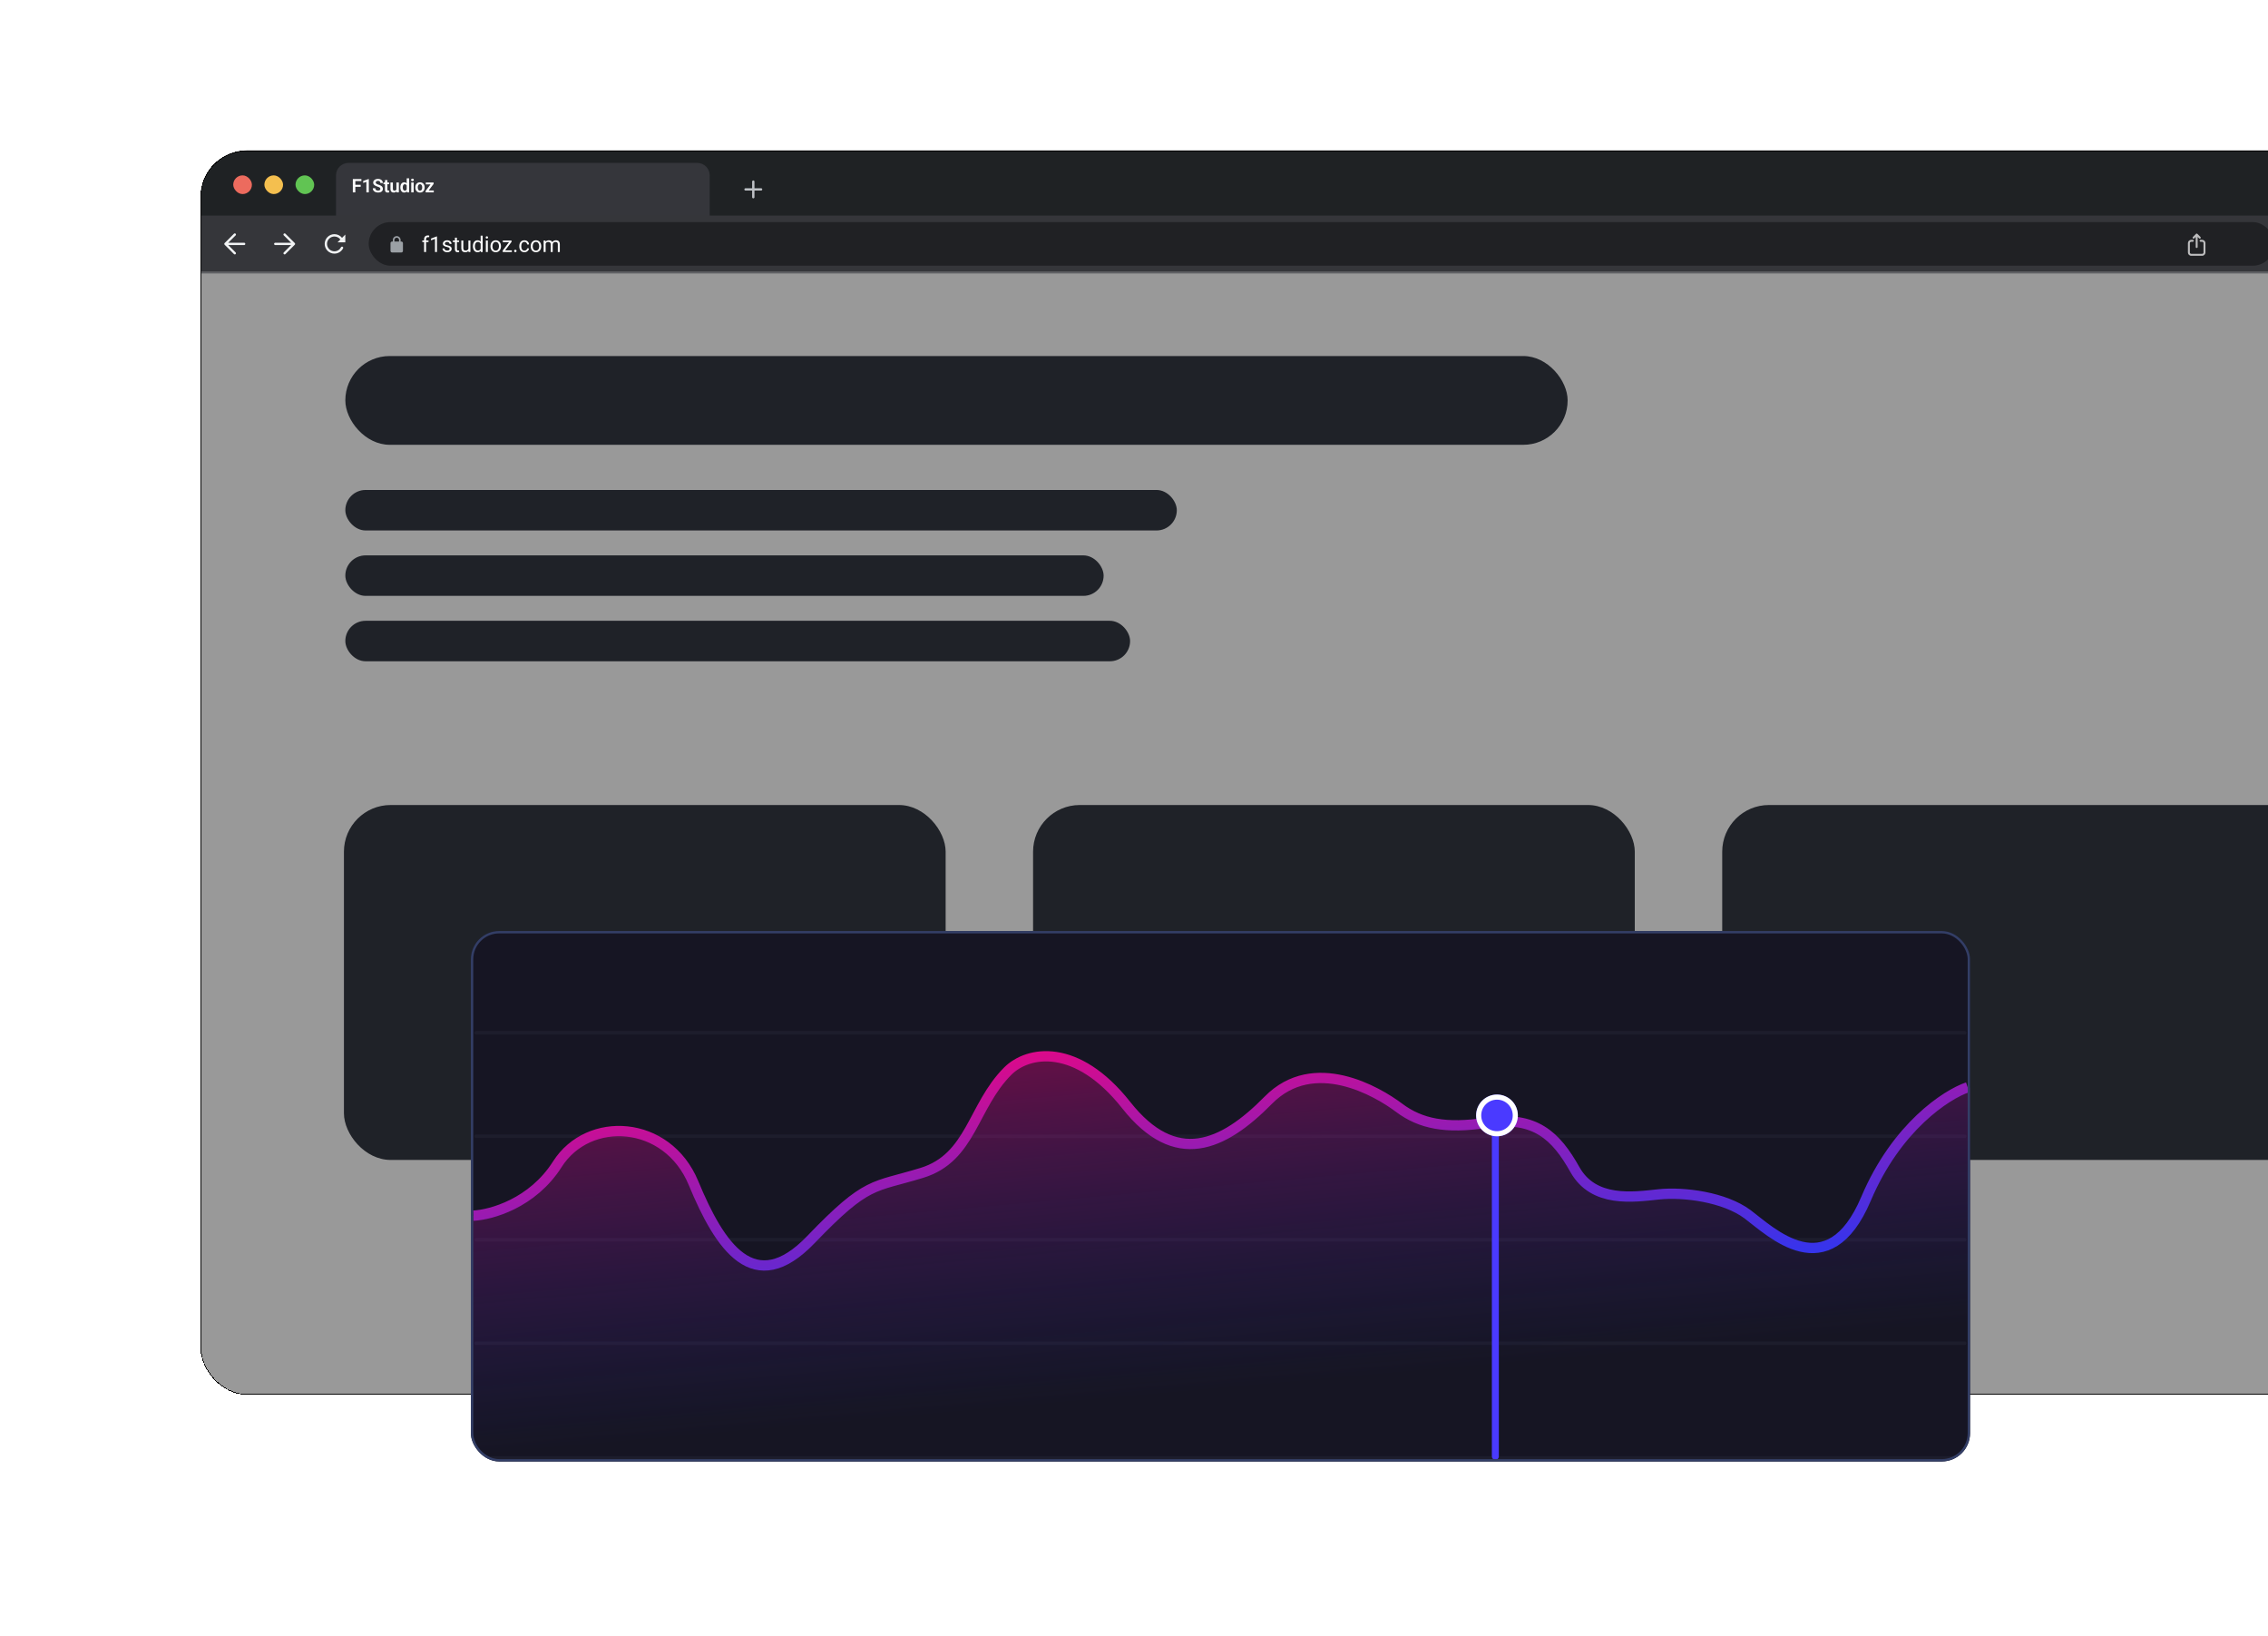 <svg width="441" height="318" viewBox="0 0 441 318" fill="none" xmlns="http://www.w3.org/2000/svg">
<g clip-path="url(#clip0_920_7217)">
<g filter="url(#filter0_d_920_7217)">
<g clip-path="url(#clip1_920_7217)">
<rect x="49.492" y="18.75" width="435.98" height="241.908" rx="9" fill="black" fill-opacity="0.4" shape-rendering="crispEdges"/>
<g clip-path="url(#clip2_920_7217)">
<rect width="435.98" height="12.716" transform="translate(49.492 18.75)" fill="#1F2224"/>
<rect x="55.852" y="23.594" width="3.633" height="3.633" rx="1.817" fill="#EC6B5E"/>
<rect x="61.906" y="23.594" width="3.633" height="3.633" rx="1.817" fill="#F4BF4F"/>
<rect x="67.961" y="23.594" width="3.633" height="3.633" rx="1.817" fill="#61C453"/>
<g clip-path="url(#clip3_920_7217)">
<g clip-path="url(#clip4_920_7217)">
<path d="M75.836 23.594C75.836 22.256 76.92 21.172 78.258 21.172H146.077C147.415 21.172 148.499 22.256 148.499 23.594V31.466H75.836V23.594Z" fill="#35363B"/>
<path d="M79.594 24.314V26.897H79.106V24.314H79.594ZM80.635 25.43V25.815H79.466V25.43H80.635ZM80.772 24.314V24.699H79.466V24.314H80.772ZM82.213 24.307V26.897H81.743V24.855L81.12 25.061V24.681L82.16 24.307H82.213ZM84.458 26.226C84.458 26.177 84.451 26.132 84.435 26.093C84.421 26.053 84.394 26.017 84.355 25.985C84.317 25.952 84.264 25.92 84.194 25.889C84.125 25.857 84.037 25.824 83.928 25.79C83.807 25.752 83.695 25.71 83.591 25.662C83.487 25.615 83.395 25.56 83.316 25.497C83.238 25.435 83.177 25.363 83.133 25.281C83.089 25.198 83.067 25.102 83.067 24.994C83.067 24.887 83.09 24.79 83.135 24.703C83.181 24.615 83.246 24.54 83.33 24.477C83.414 24.413 83.513 24.364 83.626 24.33C83.741 24.296 83.868 24.279 84.006 24.279C84.197 24.279 84.363 24.313 84.503 24.383C84.643 24.453 84.752 24.548 84.829 24.667C84.906 24.787 84.944 24.921 84.944 25.07H84.458C84.458 24.989 84.441 24.918 84.407 24.857C84.374 24.795 84.323 24.747 84.254 24.711C84.187 24.676 84.102 24.658 83.999 24.658C83.899 24.658 83.817 24.673 83.75 24.703C83.685 24.732 83.636 24.772 83.603 24.823C83.571 24.874 83.555 24.931 83.555 24.994C83.555 25.041 83.567 25.083 83.589 25.121C83.611 25.158 83.645 25.193 83.69 25.226C83.735 25.258 83.791 25.288 83.857 25.316C83.924 25.343 84.002 25.371 84.091 25.398C84.233 25.441 84.357 25.488 84.463 25.54C84.571 25.592 84.66 25.651 84.731 25.717C84.804 25.784 84.857 25.858 84.893 25.941C84.93 26.024 84.948 26.118 84.948 26.223C84.948 26.334 84.926 26.433 84.882 26.521C84.838 26.608 84.776 26.683 84.694 26.744C84.613 26.806 84.514 26.853 84.4 26.885C84.286 26.916 84.159 26.933 84.018 26.933C83.893 26.933 83.769 26.916 83.646 26.883C83.524 26.849 83.413 26.798 83.314 26.73C83.215 26.662 83.135 26.575 83.076 26.471C83.017 26.366 82.988 26.243 82.988 26.102H83.477C83.477 26.184 83.49 26.254 83.516 26.312C83.543 26.368 83.581 26.415 83.63 26.452C83.679 26.487 83.737 26.513 83.804 26.53C83.87 26.546 83.941 26.555 84.018 26.555C84.118 26.555 84.199 26.541 84.263 26.514C84.328 26.485 84.377 26.446 84.409 26.397C84.442 26.347 84.458 26.29 84.458 26.226ZM86.16 24.977V25.315H85.061V24.977H86.16ZM85.355 24.506H85.825V26.343C85.825 26.4 85.833 26.444 85.848 26.475C85.864 26.506 85.887 26.526 85.917 26.537C85.948 26.547 85.985 26.553 86.027 26.553C86.058 26.553 86.087 26.551 86.112 26.547C86.138 26.544 86.16 26.54 86.178 26.537L86.18 26.888C86.141 26.901 86.097 26.912 86.047 26.92C85.998 26.928 85.943 26.933 85.882 26.933C85.777 26.933 85.684 26.915 85.605 26.879C85.526 26.843 85.464 26.784 85.421 26.704C85.377 26.622 85.355 26.514 85.355 26.381V24.506ZM87.579 26.441V24.977H88.051V26.897H87.607L87.579 26.441ZM87.639 26.044L87.784 26.04C87.784 26.169 87.77 26.288 87.742 26.397C87.714 26.506 87.669 26.6 87.609 26.68C87.55 26.76 87.475 26.822 87.384 26.867C87.293 26.911 87.185 26.933 87.061 26.933C86.966 26.933 86.88 26.919 86.802 26.893C86.724 26.866 86.656 26.824 86.6 26.767C86.544 26.709 86.501 26.636 86.47 26.546C86.439 26.455 86.424 26.345 86.424 26.218V24.977H86.892V26.221C86.892 26.285 86.899 26.338 86.913 26.381C86.929 26.423 86.95 26.458 86.976 26.485C87.003 26.511 87.034 26.53 87.07 26.542C87.106 26.553 87.145 26.558 87.187 26.558C87.3 26.558 87.389 26.536 87.455 26.491C87.521 26.445 87.568 26.383 87.597 26.306C87.625 26.228 87.639 26.141 87.639 26.044ZM89.581 26.489V24.172H90.053V26.897H89.627L89.581 26.489ZM88.348 25.96V25.923C88.348 25.776 88.364 25.643 88.397 25.524C88.432 25.403 88.481 25.3 88.546 25.213C88.612 25.127 88.69 25.06 88.782 25.013C88.876 24.966 88.982 24.942 89.1 24.942C89.215 24.942 89.315 24.965 89.4 25.011C89.486 25.057 89.559 25.123 89.62 25.208C89.681 25.293 89.73 25.394 89.767 25.512C89.804 25.627 89.83 25.755 89.847 25.895V25.996C89.83 26.132 89.804 26.257 89.767 26.37C89.73 26.484 89.681 26.583 89.62 26.668C89.559 26.752 89.486 26.817 89.4 26.863C89.314 26.909 89.212 26.933 89.097 26.933C88.979 26.933 88.874 26.908 88.781 26.86C88.688 26.811 88.61 26.743 88.545 26.656C88.481 26.568 88.432 26.465 88.397 26.347C88.364 26.229 88.348 26.1 88.348 25.96ZM88.818 25.923V25.96C88.818 26.043 88.825 26.12 88.839 26.193C88.853 26.265 88.876 26.329 88.908 26.384C88.94 26.439 88.981 26.481 89.031 26.512C89.082 26.543 89.143 26.558 89.215 26.558C89.308 26.558 89.383 26.538 89.442 26.498C89.503 26.456 89.549 26.4 89.582 26.329C89.616 26.257 89.637 26.176 89.646 26.086V25.808C89.642 25.737 89.629 25.671 89.609 25.611C89.59 25.55 89.563 25.498 89.528 25.455C89.493 25.411 89.451 25.377 89.4 25.352C89.349 25.327 89.289 25.315 89.219 25.315C89.147 25.315 89.085 25.331 89.034 25.363C88.984 25.393 88.942 25.436 88.91 25.492C88.878 25.547 88.855 25.612 88.839 25.685C88.825 25.759 88.818 25.838 88.818 25.923ZM90.937 24.977V26.897H90.467V24.977H90.937ZM90.435 24.476C90.435 24.406 90.459 24.348 90.506 24.302C90.554 24.256 90.62 24.232 90.701 24.232C90.783 24.232 90.847 24.256 90.894 24.302C90.943 24.348 90.967 24.406 90.967 24.476C90.967 24.544 90.943 24.601 90.894 24.648C90.847 24.694 90.783 24.717 90.701 24.717C90.62 24.717 90.554 24.694 90.506 24.648C90.459 24.601 90.435 24.544 90.435 24.476ZM91.264 25.957V25.919C91.264 25.779 91.284 25.649 91.325 25.531C91.365 25.412 91.423 25.308 91.5 25.221C91.577 25.133 91.671 25.065 91.782 25.017C91.894 24.967 92.02 24.942 92.162 24.942C92.306 24.942 92.434 24.967 92.545 25.017C92.658 25.065 92.752 25.133 92.829 25.221C92.906 25.308 92.965 25.412 93.005 25.531C93.045 25.649 93.065 25.779 93.065 25.919V25.957C93.065 26.096 93.045 26.226 93.005 26.345C92.965 26.463 92.906 26.567 92.829 26.656C92.752 26.743 92.658 26.811 92.547 26.86C92.436 26.908 92.309 26.933 92.166 26.933C92.024 26.933 91.897 26.908 91.784 26.86C91.672 26.811 91.577 26.743 91.5 26.656C91.423 26.567 91.365 26.463 91.325 26.345C91.284 26.226 91.264 26.096 91.264 25.957ZM91.733 25.919V25.957C91.733 26.041 91.741 26.119 91.757 26.193C91.774 26.266 91.799 26.331 91.834 26.386C91.868 26.442 91.912 26.485 91.967 26.517C92.022 26.548 92.089 26.564 92.166 26.564C92.241 26.564 92.306 26.548 92.361 26.517C92.415 26.485 92.46 26.442 92.494 26.386C92.529 26.331 92.555 26.266 92.572 26.193C92.588 26.119 92.597 26.041 92.597 25.957V25.919C92.597 25.837 92.588 25.759 92.572 25.687C92.555 25.614 92.529 25.549 92.494 25.494C92.46 25.437 92.415 25.393 92.359 25.361C92.305 25.328 92.239 25.311 92.162 25.311C92.086 25.311 92.021 25.328 91.967 25.361C91.912 25.393 91.868 25.437 91.834 25.494C91.799 25.549 91.774 25.614 91.757 25.687C91.741 25.759 91.733 25.837 91.733 25.919ZM94.845 26.528V26.897H93.401V26.528H94.845ZM94.811 25.258L93.577 26.897H93.268V26.608L94.496 24.977H94.811V25.258ZM94.639 24.977V25.348H93.293V24.977H94.639Z" fill="white"/>
</g>
</g>
<path d="M156.975 24.805V26.319M156.975 27.833V26.319M156.975 26.319H155.461M156.975 26.319H158.489" stroke="#BEC1C5" stroke-width="0.454" stroke-linecap="round" stroke-linejoin="round"/>
</g>
<rect width="435.98" height="10.899" transform="translate(49.492 31.466)" fill="#35363A"/>
<path d="M57.969 36.916H54.336M54.336 36.916L56.153 35.099M54.336 36.916L56.153 38.733" stroke="#F1F3F4" stroke-width="0.454" stroke-linecap="round" stroke-linejoin="round"/>
<path d="M64.023 36.916H67.656M67.656 36.916L65.84 35.099M67.656 36.916L65.84 38.733" stroke="#F1F3F4" stroke-width="0.454" stroke-linecap="round" stroke-linejoin="round"/>
<path fill-rule="evenodd" clip-rule="evenodd" d="M74.087 36.916C74.087 36.122 74.731 35.478 75.525 35.478C75.999 35.478 76.42 35.707 76.682 36.062L76.131 36.613H77.644V35.099L77.006 35.738C76.659 35.303 76.125 35.024 75.525 35.024C74.48 35.024 73.633 35.871 73.633 36.916C73.633 37.961 74.48 38.808 75.525 38.808C76.261 38.808 76.898 38.388 77.211 37.776C77.268 37.665 77.224 37.528 77.112 37.471C77 37.414 76.864 37.458 76.806 37.569C76.568 38.036 76.084 38.354 75.525 38.354C74.731 38.354 74.087 37.71 74.087 36.916Z" fill="#F1F3F4"/>
<rect x="82.188" y="32.677" width="370.583" height="8.477" rx="4.239" fill="#202124"/>
<path fill-rule="evenodd" clip-rule="evenodd" d="M87.641 35.402C87.223 35.402 86.884 35.741 86.884 36.159V36.462H86.733C86.565 36.462 86.43 36.597 86.43 36.764V38.278C86.43 38.446 86.565 38.581 86.733 38.581H88.549C88.716 38.581 88.852 38.446 88.852 38.278V36.764C88.852 36.597 88.716 36.462 88.549 36.462H88.398V36.159C88.398 35.741 88.059 35.402 87.641 35.402ZM88.095 36.462V36.159C88.095 35.908 87.892 35.705 87.641 35.705C87.39 35.705 87.187 35.908 87.187 36.159V36.462H88.095Z" fill="#9BA0A5"/>
<path fill-rule="evenodd" clip-rule="evenodd" d="M437.767 34.965C437.693 34.891 437.573 34.891 437.499 34.965L436.893 35.571C436.82 35.645 436.82 35.765 436.893 35.839C436.967 35.912 437.087 35.912 437.161 35.839L437.444 35.556V37.521C437.444 37.626 437.528 37.711 437.633 37.711C437.737 37.711 437.822 37.626 437.822 37.521V35.556L438.104 35.839C438.178 35.912 438.298 35.912 438.372 35.839C438.446 35.765 438.446 35.645 438.372 35.571L437.767 34.965ZM436.308 36.764C436.308 36.618 436.427 36.499 436.573 36.499H436.876C436.98 36.499 437.065 36.415 437.065 36.31C437.065 36.206 436.98 36.121 436.876 36.121H436.573C436.218 36.121 435.93 36.409 435.93 36.764V38.581C435.93 38.936 436.218 39.224 436.573 39.224H438.692C439.048 39.224 439.336 38.936 439.336 38.581V36.764C439.336 36.409 439.048 36.121 438.692 36.121H438.39C438.285 36.121 438.2 36.206 438.2 36.31C438.2 36.415 438.285 36.499 438.39 36.499H438.692C438.839 36.499 438.957 36.618 438.957 36.764V38.581C438.957 38.727 438.839 38.846 438.692 38.846H436.573C436.427 38.846 436.308 38.727 436.308 38.581V36.764Z" fill="#BDBDBE"/>
<path d="M93.347 38.494H92.965V36.018C92.965 35.857 92.993 35.721 93.052 35.611C93.111 35.499 93.196 35.415 93.306 35.358C93.416 35.3 93.547 35.271 93.699 35.271C93.743 35.271 93.788 35.274 93.832 35.279C93.877 35.285 93.921 35.293 93.964 35.304L93.944 35.617C93.915 35.61 93.881 35.605 93.844 35.602C93.808 35.6 93.772 35.598 93.737 35.598C93.655 35.598 93.585 35.615 93.525 35.648C93.468 35.68 93.423 35.727 93.393 35.789C93.363 35.851 93.347 35.927 93.347 36.018V38.494ZM93.823 36.254V36.548H92.611V36.254H93.823ZM95.467 35.464V38.494H95.084V35.942L94.312 36.223V35.878L95.407 35.464H95.467ZM97.938 37.9C97.938 37.844 97.925 37.793 97.901 37.746C97.877 37.698 97.828 37.655 97.754 37.616C97.681 37.576 97.57 37.542 97.423 37.513C97.298 37.486 97.186 37.455 97.085 37.419C96.986 37.384 96.901 37.34 96.831 37.289C96.762 37.238 96.709 37.178 96.671 37.109C96.634 37.04 96.615 36.959 96.615 36.867C96.615 36.779 96.635 36.695 96.673 36.617C96.713 36.538 96.769 36.468 96.841 36.407C96.914 36.347 97.002 36.299 97.104 36.265C97.206 36.23 97.32 36.213 97.445 36.213C97.625 36.213 97.778 36.245 97.905 36.308C98.032 36.371 98.129 36.456 98.197 36.563C98.264 36.667 98.298 36.784 98.298 36.912H97.915C97.915 36.85 97.897 36.79 97.859 36.732C97.823 36.673 97.77 36.624 97.7 36.585C97.631 36.547 97.546 36.528 97.445 36.528C97.339 36.528 97.253 36.544 97.187 36.577C97.122 36.609 97.074 36.65 97.044 36.699C97.015 36.749 97 36.801 97 36.856C97 36.898 97.007 36.935 97.021 36.968C97.036 37 97.062 37.03 97.1 37.057C97.137 37.084 97.189 37.108 97.257 37.132C97.325 37.155 97.411 37.179 97.516 37.202C97.699 37.244 97.85 37.293 97.969 37.351C98.088 37.409 98.176 37.48 98.234 37.564C98.292 37.648 98.321 37.751 98.321 37.871C98.321 37.969 98.3 38.058 98.259 38.14C98.219 38.221 98.16 38.291 98.083 38.351C98.007 38.409 97.916 38.454 97.81 38.487C97.705 38.519 97.587 38.535 97.456 38.535C97.258 38.535 97.091 38.5 96.955 38.429C96.818 38.359 96.715 38.268 96.644 38.156C96.574 38.044 96.539 37.927 96.539 37.802H96.924C96.929 37.907 96.96 37.991 97.015 38.053C97.07 38.114 97.138 38.157 97.218 38.183C97.298 38.208 97.377 38.221 97.456 38.221C97.561 38.221 97.648 38.207 97.719 38.179C97.79 38.151 97.845 38.114 97.882 38.065C97.919 38.017 97.938 37.962 97.938 37.9ZM99.761 36.254V36.548H98.551V36.254H99.761ZM98.96 35.71H99.343V37.939C99.343 38.015 99.355 38.072 99.379 38.111C99.402 38.149 99.432 38.175 99.469 38.187C99.507 38.2 99.547 38.206 99.59 38.206C99.621 38.206 99.654 38.203 99.689 38.198C99.725 38.191 99.752 38.185 99.77 38.181L99.772 38.494C99.741 38.503 99.701 38.512 99.652 38.521C99.603 38.53 99.545 38.535 99.476 38.535C99.382 38.535 99.296 38.516 99.217 38.479C99.138 38.442 99.076 38.38 99.029 38.293C98.983 38.205 98.96 38.086 98.96 37.937V35.71ZM101.581 37.976V36.254H101.966V38.494H101.599L101.581 37.976ZM101.653 37.504L101.812 37.5C101.812 37.649 101.797 37.787 101.765 37.914C101.734 38.04 101.685 38.149 101.616 38.241C101.547 38.334 101.456 38.406 101.345 38.459C101.233 38.51 101.097 38.535 100.937 38.535C100.828 38.535 100.728 38.519 100.637 38.487C100.547 38.456 100.47 38.407 100.405 38.34C100.34 38.274 100.29 38.188 100.254 38.082C100.219 37.975 100.202 37.848 100.202 37.699V36.254H100.585V37.703C100.585 37.804 100.596 37.887 100.618 37.953C100.642 38.018 100.673 38.07 100.711 38.109C100.751 38.146 100.795 38.172 100.844 38.187C100.893 38.203 100.945 38.21 100.997 38.21C101.16 38.21 101.289 38.179 101.384 38.117C101.479 38.053 101.547 37.969 101.589 37.862C101.632 37.755 101.653 37.635 101.653 37.504ZM103.961 38.059V35.315H104.346V38.494H103.994L103.961 38.059ZM102.454 37.399V37.355C102.454 37.184 102.475 37.029 102.516 36.89C102.559 36.749 102.619 36.628 102.696 36.528C102.775 36.427 102.868 36.349 102.976 36.296C103.085 36.24 103.206 36.213 103.34 36.213C103.481 36.213 103.603 36.238 103.708 36.287C103.814 36.336 103.904 36.407 103.977 36.501C104.052 36.593 104.11 36.705 104.153 36.836C104.196 36.967 104.226 37.115 104.242 37.281V37.471C104.227 37.635 104.197 37.783 104.153 37.914C104.11 38.045 104.052 38.157 103.977 38.249C103.904 38.342 103.814 38.413 103.708 38.463C103.602 38.511 103.478 38.535 103.336 38.535C103.205 38.535 103.085 38.507 102.976 38.45C102.868 38.394 102.775 38.314 102.696 38.212C102.619 38.11 102.559 37.99 102.516 37.852C102.475 37.713 102.454 37.562 102.454 37.399ZM102.839 37.355V37.399C102.839 37.511 102.85 37.615 102.872 37.713C102.896 37.811 102.931 37.898 102.98 37.972C103.028 38.047 103.089 38.105 103.164 38.148C103.238 38.189 103.327 38.21 103.431 38.21C103.558 38.21 103.662 38.183 103.743 38.129C103.826 38.076 103.892 38.005 103.942 37.916C103.992 37.828 104.03 37.732 104.058 37.629V37.13C104.041 37.054 104.017 36.981 103.986 36.91C103.955 36.839 103.915 36.775 103.866 36.72C103.817 36.663 103.757 36.618 103.685 36.585C103.615 36.552 103.532 36.536 103.435 36.536C103.33 36.536 103.24 36.558 103.164 36.602C103.089 36.645 103.028 36.704 102.98 36.78C102.931 36.855 102.896 36.941 102.872 37.041C102.85 37.139 102.839 37.244 102.839 37.355ZM105.358 36.254V38.494H104.973V36.254H105.358ZM104.944 35.66C104.944 35.598 104.962 35.546 105 35.503C105.038 35.46 105.095 35.439 105.169 35.439C105.243 35.439 105.298 35.46 105.337 35.503C105.377 35.546 105.397 35.598 105.397 35.66C105.397 35.72 105.377 35.771 105.337 35.813C105.298 35.855 105.243 35.876 105.169 35.876C105.095 35.876 105.038 35.855 105 35.813C104.962 35.771 104.944 35.72 104.944 35.66ZM105.871 37.399V37.351C105.871 37.19 105.894 37.04 105.941 36.902C105.988 36.763 106.056 36.642 106.144 36.54C106.233 36.436 106.339 36.356 106.465 36.3C106.591 36.242 106.731 36.213 106.887 36.213C107.045 36.213 107.186 36.242 107.312 36.3C107.438 36.356 107.546 36.436 107.634 36.54C107.724 36.642 107.792 36.763 107.839 36.902C107.886 37.04 107.91 37.19 107.91 37.351V37.399C107.91 37.56 107.886 37.71 107.839 37.848C107.792 37.986 107.724 38.107 107.634 38.21C107.546 38.312 107.439 38.392 107.314 38.45C107.189 38.507 107.049 38.535 106.891 38.535C106.734 38.535 106.593 38.507 106.467 38.45C106.342 38.392 106.234 38.312 106.144 38.21C106.056 38.107 105.988 37.986 105.941 37.848C105.894 37.71 105.871 37.56 105.871 37.399ZM106.254 37.351V37.399C106.254 37.511 106.267 37.616 106.293 37.715C106.319 37.813 106.359 37.9 106.411 37.976C106.465 38.052 106.532 38.112 106.612 38.156C106.692 38.199 106.785 38.221 106.891 38.221C106.996 38.221 107.088 38.199 107.167 38.156C107.247 38.112 107.313 38.052 107.365 37.976C107.418 37.9 107.457 37.813 107.483 37.715C107.511 37.616 107.525 37.511 107.525 37.399V37.351C107.525 37.241 107.511 37.137 107.483 37.039C107.457 36.939 107.417 36.852 107.363 36.776C107.311 36.699 107.245 36.638 107.165 36.594C107.086 36.55 106.993 36.528 106.887 36.528C106.782 36.528 106.69 36.55 106.61 36.594C106.531 36.638 106.465 36.699 106.411 36.776C106.359 36.852 106.319 36.939 106.293 37.039C106.267 37.137 106.254 37.241 106.254 37.351ZM110.025 38.179V38.494H108.396V38.179H110.025ZM109.965 36.525L108.483 38.494H108.249V38.212L109.721 36.254H109.965V36.525ZM109.795 36.254V36.571H108.266V36.254H109.795ZM110.466 38.291C110.466 38.226 110.486 38.172 110.526 38.127C110.567 38.082 110.626 38.059 110.704 38.059C110.781 38.059 110.84 38.082 110.88 38.127C110.921 38.172 110.942 38.226 110.942 38.291C110.942 38.354 110.921 38.408 110.88 38.452C110.84 38.496 110.781 38.519 110.704 38.519C110.626 38.519 110.567 38.496 110.526 38.452C110.486 38.408 110.466 38.354 110.466 38.291ZM112.473 38.221C112.564 38.221 112.649 38.202 112.726 38.165C112.803 38.127 112.867 38.076 112.916 38.011C112.966 37.945 112.994 37.87 113.001 37.786H113.365C113.358 37.918 113.314 38.042 113.231 38.156C113.149 38.269 113.042 38.361 112.91 38.432C112.778 38.501 112.632 38.535 112.473 38.535C112.305 38.535 112.158 38.505 112.032 38.446C111.908 38.387 111.805 38.305 111.722 38.202C111.641 38.098 111.579 37.98 111.538 37.846C111.498 37.711 111.478 37.568 111.478 37.417V37.331C111.478 37.18 111.498 37.038 111.538 36.904C111.579 36.769 111.641 36.65 111.722 36.546C111.805 36.443 111.908 36.361 112.032 36.302C112.158 36.242 112.305 36.213 112.473 36.213C112.649 36.213 112.802 36.249 112.933 36.321C113.064 36.391 113.167 36.487 113.241 36.61C113.317 36.732 113.358 36.87 113.365 37.024H113.001C112.994 36.932 112.968 36.848 112.922 36.774C112.878 36.699 112.818 36.64 112.74 36.596C112.664 36.55 112.575 36.528 112.473 36.528C112.356 36.528 112.257 36.551 112.177 36.598C112.099 36.643 112.036 36.706 111.989 36.784C111.943 36.861 111.91 36.948 111.89 37.043C111.87 37.137 111.861 37.233 111.861 37.331V37.417C111.861 37.515 111.87 37.612 111.89 37.707C111.909 37.802 111.941 37.889 111.987 37.966C112.034 38.043 112.097 38.105 112.175 38.152C112.255 38.198 112.355 38.221 112.473 38.221ZM113.694 37.399V37.351C113.694 37.19 113.718 37.04 113.765 36.902C113.812 36.763 113.879 36.642 113.968 36.54C114.056 36.436 114.163 36.356 114.288 36.3C114.414 36.242 114.555 36.213 114.711 36.213C114.868 36.213 115.009 36.242 115.135 36.3C115.262 36.356 115.369 36.436 115.458 36.54C115.547 36.642 115.616 36.763 115.663 36.902C115.71 37.04 115.733 37.19 115.733 37.351V37.399C115.733 37.56 115.71 37.71 115.663 37.848C115.616 37.986 115.547 38.107 115.458 38.21C115.369 38.312 115.263 38.392 115.137 38.45C115.013 38.507 114.872 38.535 114.715 38.535C114.557 38.535 114.416 38.507 114.29 38.45C114.165 38.392 114.057 38.312 113.968 38.21C113.879 38.107 113.812 37.986 113.765 37.848C113.718 37.71 113.694 37.56 113.694 37.399ZM114.077 37.351V37.399C114.077 37.511 114.09 37.616 114.117 37.715C114.143 37.813 114.182 37.9 114.235 37.976C114.288 38.052 114.355 38.112 114.435 38.156C114.515 38.199 114.609 38.221 114.715 38.221C114.82 38.221 114.911 38.199 114.99 38.156C115.07 38.112 115.136 38.052 115.189 37.976C115.241 37.9 115.28 37.813 115.307 37.715C115.334 37.616 115.348 37.511 115.348 37.399V37.351C115.348 37.241 115.334 37.137 115.307 37.039C115.28 36.939 115.24 36.852 115.187 36.776C115.134 36.699 115.068 36.638 114.988 36.594C114.909 36.55 114.817 36.528 114.711 36.528C114.606 36.528 114.513 36.55 114.433 36.594C114.355 36.638 114.288 36.699 114.235 36.776C114.182 36.852 114.143 36.939 114.117 37.039C114.09 37.137 114.077 37.241 114.077 37.351ZM116.594 36.699V38.494H116.209V36.254H116.573L116.594 36.699ZM116.515 37.289L116.337 37.283C116.339 37.13 116.359 36.988 116.397 36.859C116.436 36.727 116.493 36.614 116.569 36.517C116.645 36.42 116.74 36.346 116.853 36.294C116.966 36.24 117.097 36.213 117.246 36.213C117.351 36.213 117.447 36.228 117.536 36.258C117.624 36.287 117.701 36.334 117.765 36.397C117.83 36.461 117.881 36.542 117.917 36.641C117.952 36.741 117.97 36.861 117.97 37.001V38.494H117.587V37.02C117.587 36.903 117.567 36.809 117.527 36.739C117.489 36.668 117.434 36.617 117.362 36.585C117.29 36.552 117.206 36.536 117.109 36.536C116.996 36.536 116.902 36.556 116.826 36.596C116.75 36.636 116.689 36.691 116.644 36.761C116.598 36.832 116.565 36.912 116.544 37.004C116.525 37.093 116.515 37.188 116.515 37.289ZM117.966 37.078L117.71 37.157C117.711 37.034 117.731 36.916 117.77 36.803C117.81 36.69 117.867 36.589 117.941 36.501C118.017 36.412 118.11 36.343 118.221 36.291C118.331 36.239 118.457 36.213 118.6 36.213C118.72 36.213 118.826 36.229 118.918 36.261C119.012 36.292 119.091 36.341 119.154 36.407C119.219 36.472 119.268 36.556 119.301 36.658C119.334 36.76 119.351 36.881 119.351 37.022V38.494H118.966V37.018C118.966 36.892 118.946 36.795 118.906 36.726C118.867 36.656 118.812 36.607 118.74 36.579C118.67 36.55 118.586 36.536 118.488 36.536C118.404 36.536 118.329 36.55 118.264 36.579C118.199 36.608 118.145 36.648 118.101 36.699C118.057 36.749 118.023 36.806 117.999 36.871C117.977 36.936 117.966 37.005 117.966 37.078Z" fill="white"/>
<rect width="435.98" height="0.303" transform="translate(49.492 42.365)" fill="#606164"/>
<rect x="77.648" y="58.715" width="237.67" height="17.258" rx="8.629" fill="#1F2228"/>
<rect x="77.375" y="146" width="117" height="69" rx="9.083" fill="#1F2228"/>
<rect x="211.375" y="146" width="117" height="69" rx="9.083" fill="#1F2228"/>
<rect x="345.375" y="146" width="117" height="69" rx="9.083" fill="#1F2228"/>
<rect x="77.648" y="84.753" width="161.676" height="7.872" rx="3.936" fill="#1F2228"/>
<rect x="77.648" y="97.469" width="147.446" height="7.872" rx="3.936" fill="#1F2228"/>
<rect x="77.648" y="110.186" width="152.593" height="7.872" rx="3.936" fill="#1F2228"/>
</g>
<rect x="49.568" y="18.826" width="435.829" height="241.757" rx="8.924" stroke="#080808" stroke-width="0.151" shape-rendering="crispEdges"/>
</g>
<g clip-path="url(#clip5_920_7217)">
<rect x="91.562" y="181" width="291.5" height="103.118" rx="5.494" fill="#161523"/>
<g opacity="0.4">
<line x1="92.573" y1="200.781" x2="382.043" y2="200.781" stroke="#28283A" stroke-width="0.676" stroke-linecap="round"/>
<line x1="92.573" y1="220.901" x2="382.043" y2="220.901" stroke="#28283A" stroke-width="0.676" stroke-linecap="round"/>
<line x1="92.573" y1="241.02" x2="382.043" y2="241.02" stroke="#28283A" stroke-width="0.676" stroke-linecap="round"/>
<line x1="92.573" y1="261.139" x2="382.043" y2="261.139" stroke="#28283A" stroke-width="0.676" stroke-linecap="round"/>
<line x1="92.573" y1="283.431" x2="382.043" y2="283.431" stroke="#28283A" stroke-width="0.676" stroke-linecap="round"/>
</g>
<path d="M107.945 226.419C103.092 234.033 95.001 236.252 91.562 236.41V284.118H383.062V211.455C378.932 212.852 369.186 219.14 363.246 233.113C355.82 250.579 344.629 239.493 340.132 236.146C335.634 232.799 327.686 231.753 322.77 232.276C317.854 232.799 310.115 233.949 306.454 227.465C302.793 220.98 299.098 216.764 289.092 218.366C280.202 218.68 276.333 218.575 272.149 215.437C267.965 212.3 255.519 204.978 246.629 213.973C237.739 222.968 228.535 227.047 218.913 214.914C209.291 202.782 199.041 204.246 195.067 208.221C191.093 212.195 188.476 224.31 178.898 227.871C170.759 229.488 166.004 232.148 157.415 241.061C146.329 252.566 139.635 242.421 134.51 230.08C129.385 217.738 114.011 216.902 107.945 226.419Z" fill="url(#paint0_linear_920_7217)"/>
<path d="M92.039 236.329C95.467 236.171 103.531 233.952 108.369 226.338C114.415 216.82 129.74 217.657 134.849 229.998C139.957 242.34 146.629 252.485 157.68 240.98C168.731 229.475 169.738 230.939 179.26 228.011C188.875 225.055 189.095 215.112 195.938 208.247C199.899 204.273 209.389 202.701 218.98 214.833C228.571 226.965 237.746 222.886 246.607 213.892C255.468 204.897 267.874 212.218 272.044 215.356C276.215 218.494 281.201 219.467 288.933 218.284C298.567 216.811 302.59 220.899 306.239 227.384C309.888 233.868 317.603 232.718 322.503 232.195C327.402 231.672 335.326 232.718 339.808 236.064C344.291 239.411 355.446 250.498 362.848 233.031C368.77 219.058 378.484 212.771 382.601 211.374" stroke="url(#paint1_linear_920_7217)" stroke-width="2"/>
<line x1="290.762" y1="218.073" x2="290.762" y2="283.126" stroke="#4A3AFF" stroke-width="1.353" stroke-linecap="round"/>
<g filter="url(#filter1_d_920_7217)">
<circle cx="291.081" cy="217.522" r="4.058" fill="#4A3AFF"/>
<circle cx="291.081" cy="217.522" r="3.562" stroke="white" stroke-width="0.993"/>
</g>
</g>
<rect x="91.791" y="181.229" width="291.042" height="102.66" rx="5.265" stroke="#333E66" stroke-width="0.458"/>
</g>
<defs>
<filter id="filter0_d_920_7217" x="-1.508" y="-11.25" width="516.977" height="322.908" filterUnits="userSpaceOnUse" color-interpolation-filters="sRGB">
<feFlood flood-opacity="0" result="BackgroundImageFix"/>
<feColorMatrix in="SourceAlpha" type="matrix" values="0 0 0 0 0 0 0 0 0 0 0 0 0 0 0 0 0 0 127 0" result="hardAlpha"/>
<feOffset dx="-10.5" dy="10.5"/>
<feGaussianBlur stdDeviation="20.25"/>
<feComposite in2="hardAlpha" operator="out"/>
<feColorMatrix type="matrix" values="0 0 0 0 0.275 0 0 0 0 0.162 0 0 0 0 0.42 0 0 0 0.35 0"/>
<feBlend mode="normal" in2="BackgroundImageFix" result="effect1_dropShadow_920_7217"/>
<feBlend mode="normal" in="SourceGraphic" in2="effect1_dropShadow_920_7217" result="shape"/>
</filter>
<filter id="filter1_d_920_7217" x="278.907" y="204.672" width="24.349" height="24.348" filterUnits="userSpaceOnUse" color-interpolation-filters="sRGB">
<feFlood flood-opacity="0" result="BackgroundImageFix"/>
<feColorMatrix in="SourceAlpha" type="matrix" values="0 0 0 0 0 0 0 0 0 0 0 0 0 0 0 0 0 0 127 0" result="hardAlpha"/>
<feOffset dy="-0.676"/>
<feGaussianBlur stdDeviation="4.058"/>
<feComposite in2="hardAlpha" operator="out"/>
<feColorMatrix type="matrix" values="0 0 0 0 0.051 0 0 0 0 0.039 0 0 0 0 0.173 0 0 0 0.49 0"/>
<feBlend mode="normal" in2="BackgroundImageFix" result="effect1_dropShadow_920_7217"/>
<feBlend mode="normal" in="SourceGraphic" in2="effect1_dropShadow_920_7217" result="shape"/>
</filter>
<linearGradient id="paint0_linear_920_7217" x1="46.33" y1="212.909" x2="52.865" y2="286.539" gradientUnits="userSpaceOnUse">
<stop stop-color="#FC0177" stop-opacity="0.4"/>
<stop offset="1" stop-color="#3634EC" stop-opacity="0"/>
</linearGradient>
<linearGradient id="paint1_linear_920_7217" x1="46.952" y1="209.246" x2="53.256" y2="272.688" gradientUnits="userSpaceOnUse">
<stop stop-color="#FC0177"/>
<stop offset="1" stop-color="#3634EC"/>
</linearGradient>
<clipPath id="clip0_920_7217">
<rect width="441" height="318" fill="white"/>
</clipPath>
<clipPath id="clip1_920_7217">
<rect x="49.492" y="18.75" width="435.98" height="241.908" rx="9" fill="white"/>
</clipPath>
<clipPath id="clip2_920_7217">
<rect width="435.98" height="12.716" fill="white" transform="translate(49.492 18.75)"/>
</clipPath>
<clipPath id="clip3_920_7217">
<rect width="76.296" height="10.294" fill="white" transform="translate(75.836 21.172)"/>
</clipPath>
<clipPath id="clip4_920_7217">
<path d="M75.836 23.594C75.836 22.256 76.92 21.172 78.258 21.172H146.077C147.415 21.172 148.499 22.256 148.499 23.594V31.466H75.836V23.594Z" fill="white"/>
</clipPath>
<clipPath id="clip5_920_7217">
<rect x="91.562" y="181" width="291.5" height="103.118" rx="5.494" fill="white"/>
</clipPath>
</defs>
</svg>
